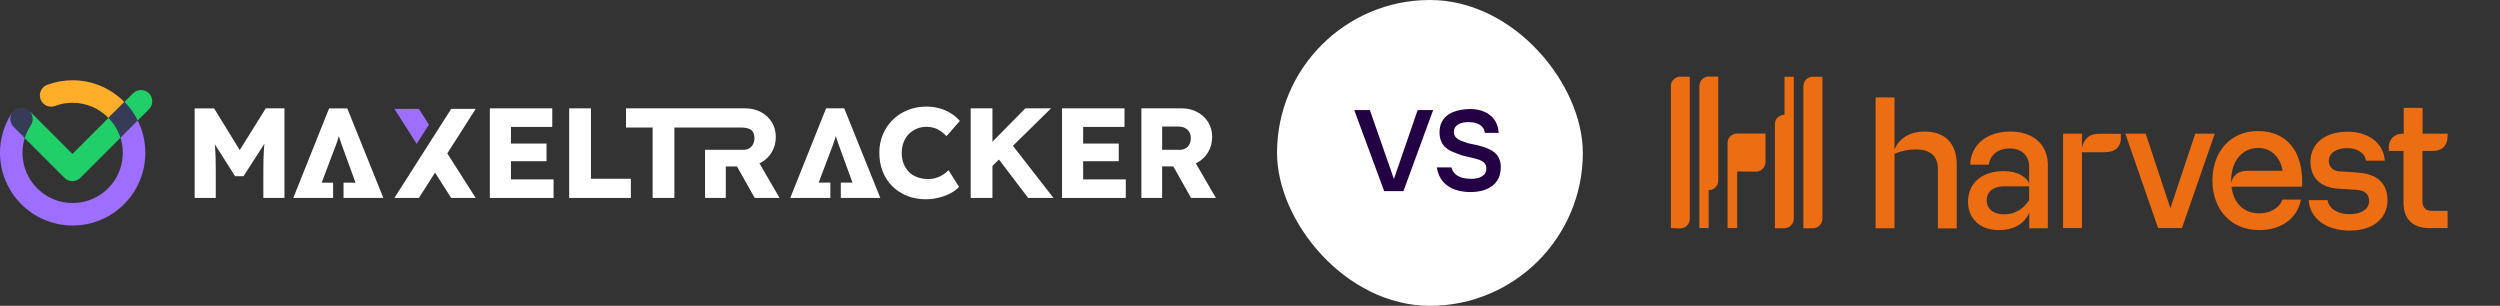 <svg width="654" height="80" viewBox="0 0 654 80" fill="none" xmlns="http://www.w3.org/2000/svg">
<rect x="0" y="0" width="654" height="80" fill="#333333" stroke="none"/>
<g clip-path="url(#clip0_33319_47231)">
<path d="M38.965 24.416C37.817 23.268 35.95 23.268 34.802 24.416L32.539 26.679C33.937 28.099 35.107 29.737 36.01 31.532L38.97 28.573C40.118 27.424 40.118 25.558 38.97 24.41L38.965 24.416Z" fill="#20CF68"/>
<path d="M18.994 21C16.704 21 14.462 21.403 12.335 22.202C10.812 22.774 10.039 24.466 10.61 25.989C11.181 27.513 12.879 28.285 14.397 27.714C15.866 27.165 17.411 26.887 18.994 26.887C22.667 26.887 25.991 28.41 28.375 30.848L32.537 26.686C29.087 23.182 24.294 21 18.994 21Z" fill="#FFAE29"/>
<path d="M3.551 33.188L6.467 36.104C6.837 34.918 7.37 33.781 8.067 32.736C8.965 31.381 8.6 29.559 7.251 28.656C6.913 28.433 6.549 28.286 6.179 28.215C6.065 28.193 5.95 28.188 5.836 28.182C5.765 28.182 5.7 28.166 5.629 28.166C4.878 28.166 4.128 28.454 3.556 29.026C2.408 30.174 2.408 32.04 3.556 33.188H3.551Z" fill="#363B58"/>
<path d="M28.375 30.848C29.79 32.295 30.878 34.069 31.503 36.044L36.008 31.539C35.111 29.743 33.935 28.106 32.537 26.686L28.375 30.848Z" fill="#363B58"/>
<path d="M36.018 31.517L31.513 36.022C31.91 37.273 32.128 38.606 32.128 39.988C32.128 47.224 26.241 53.111 19.005 53.111C11.768 53.111 5.882 47.224 5.882 39.988C5.882 38.655 6.083 37.344 6.475 36.092L3.558 33.176C2.563 32.18 2.432 30.646 3.167 29.503C3.167 29.503 3.167 29.492 3.167 29.487C3.167 29.487 3.167 29.476 3.167 29.471C1.094 32.599 0 36.228 0 39.988C0 50.467 8.526 58.998 19.01 58.998C29.495 58.998 38.02 50.472 38.02 39.988C38.02 36.946 37.297 34.068 36.024 31.517H36.018Z" fill="#9D6EFF"/>
<path d="M28.379 30.849L18.95 40.278L7.883 29.211C7.883 29.211 7.872 29.227 7.862 29.238C8.678 30.212 8.808 31.637 8.068 32.753C7.372 33.803 6.833 34.935 6.469 36.121L16.872 46.524C17.421 47.073 18.172 47.383 18.95 47.383C19.728 47.383 20.479 47.073 21.028 46.524L31.507 36.05C30.882 34.075 29.794 32.307 28.379 30.854V30.849Z" fill="#20CF68"/>
<path d="M62.723 39.274L56.009 28.349H50.922V51.783H56.444V44.487C56.444 42.321 56.395 40.455 56.292 38.877C56.27 38.496 56.227 38.121 56.194 37.745L61.499 46.092H63.708L69.17 37.615C69.127 38.094 69.078 38.578 69.045 39.062C68.942 40.667 68.893 42.479 68.893 44.487V51.783H74.415V28.344H69.524L62.712 39.269L62.723 39.274Z" fill="white"/>
<path d="M133.663 42.174H142.967V37.555H133.663V33.202H144.474V28.344H128.141V51.783H144.811V46.93H133.663V42.174Z" fill="white"/>
<path d="M154.59 28.344H148.898V51.783H165.036V46.761H154.59V28.344Z" fill="white"/>
<path d="M198.663 42.729C198.794 42.664 198.935 42.615 199.066 42.539C200.274 41.87 201.22 40.95 201.911 39.775C202.602 38.605 202.95 37.283 202.95 35.809C202.95 34.334 202.602 33.105 201.911 31.973C201.22 30.846 200.263 29.96 199.049 29.312C197.831 28.665 196.476 28.344 194.98 28.344H163.766V33.366H170.73V51.777H176.421V33.366H193.979C194.691 33.366 195.535 33.485 196.041 33.73C196.525 33.964 196.694 34.062 196.96 34.519C197.227 34.976 197.363 35.509 197.363 36.108C197.363 36.706 197.243 37.245 197.009 37.713C196.775 38.181 196.443 38.545 196.008 38.801C195.573 39.057 195.067 39.187 194.485 39.187H184.441V51.777H189.865V43.54H192.792L197.433 51.777H203.93L198.674 42.724L198.663 42.729Z" fill="white"/>
<path d="M237.779 35.027C238.372 34.434 239.063 33.977 239.857 33.656C240.652 33.334 241.495 33.171 242.387 33.171C243.1 33.171 243.769 33.275 244.395 33.471C245.021 33.666 245.597 33.955 246.12 34.325C246.642 34.695 247.143 35.125 247.611 35.614L251.093 31.631C250.423 30.854 249.624 30.173 248.699 29.608C247.774 29.036 246.773 28.612 245.701 28.318C244.629 28.03 243.535 27.883 242.42 27.883C240.635 27.883 238.987 28.182 237.48 28.786C235.973 29.39 234.667 30.233 233.562 31.316C232.458 32.399 231.593 33.677 230.967 35.152C230.341 36.626 230.031 38.231 230.031 39.972C230.031 41.713 230.325 43.395 230.918 44.88C231.511 46.365 232.349 47.649 233.443 48.732C234.536 49.815 235.826 50.653 237.311 51.24C238.796 51.833 240.418 52.127 242.181 52.127C243.318 52.127 244.449 51.986 245.581 51.708C246.707 51.431 247.736 51.044 248.661 50.555C249.586 50.065 250.331 49.505 250.886 48.879L248.138 44.526C247.714 44.972 247.23 45.37 246.68 45.712C246.131 46.061 245.538 46.333 244.89 46.534C244.243 46.735 243.563 46.833 242.85 46.833C241.8 46.833 240.848 46.675 239.988 46.365C239.128 46.055 238.399 45.593 237.795 44.994C237.191 44.39 236.723 43.672 236.392 42.834C236.06 41.996 235.891 41.066 235.891 40.038C235.891 39.009 236.06 38.041 236.392 37.192C236.729 36.343 237.191 35.625 237.779 35.032V35.027Z" fill="white"/>
<path d="M274.953 28.344H268.223L259.621 37.076V28.344H253.93V51.783H259.621V43.404L261.324 41.734L268.963 51.783H275.59L264.98 38.143L274.953 28.344Z" fill="white"/>
<path d="M283.351 42.174H292.66V37.555H283.351V33.202H294.167V28.344H277.828V51.783H294.504V46.93H283.351V42.174Z" fill="white"/>
<path d="M312.814 42.731C312.944 42.666 313.086 42.617 313.216 42.54C314.424 41.871 315.371 40.952 316.062 39.776C316.753 38.607 317.101 37.285 317.101 35.81C317.101 34.336 316.753 33.106 316.062 31.974C315.371 30.848 314.413 29.961 313.2 29.314C311.981 28.666 310.626 28.34 309.13 28.34H298.586V51.773H304.01V43.536H306.938L311.579 51.773H318.075L312.819 42.72L312.814 42.731ZM311.16 37.72C310.926 38.188 310.588 38.552 310.159 38.808C309.723 39.064 309.217 39.194 308.635 39.194H304.016V33.101H308.135C308.847 33.101 309.457 33.22 309.957 33.471C310.458 33.715 310.844 34.069 311.111 34.526C311.377 34.983 311.513 35.516 311.513 36.115C311.513 36.713 311.394 37.252 311.16 37.72Z" fill="white"/>
<path d="M84.156 47.781L87.165 39.832C87.432 39.141 87.66 38.537 87.851 38.025C88.041 37.514 88.21 37.03 88.351 36.589C88.455 36.263 88.547 35.936 88.64 35.604C88.65 35.631 88.656 35.669 88.667 35.697C88.846 36.29 89.048 36.904 89.271 37.536C89.494 38.172 89.771 38.934 90.109 39.832L93.003 47.781H89.869V51.785H100.288L90.849 28.352H86.093L76.719 51.785H87.138V47.781H84.162H84.156Z" fill="white"/>
<path d="M220.856 28.344H216.101L206.727 51.777H217.222V47.773H214.164L217.173 39.824C217.44 39.133 217.668 38.529 217.858 38.017C218.049 37.506 218.218 37.022 218.359 36.581C218.462 36.255 218.555 35.928 218.647 35.596C218.658 35.624 218.664 35.662 218.675 35.689C218.854 36.282 219.055 36.897 219.279 37.528C219.502 38.164 219.779 38.926 220.116 39.824L223.011 47.773H219.953V51.777H230.291L220.851 28.344H220.856Z" fill="white"/>
<path d="M113.812 35.108L118.035 28.486L113.812 35.108Z" fill="white"/>
<path d="M124.44 28.486H118.031L103.172 51.784H109.581L113.809 45.157L118.031 51.784H124.44L117.013 40.135L124.44 28.486Z" fill="white"/>
<path d="M109.581 28.486H103.172L108.999 37.621L112.209 32.6L109.581 28.486Z" fill="#9D6EFF"/>
</g>
<rect x="334.07" width="80" height="80" rx="40" fill="white"/>
<path d="M362.101 50L354.271 28.79H358.351L364.651 46.82L370.861 28.79H374.911L367.141 50H362.101ZM384.653 50.24C383.233 50.24 381.893 50.03 380.633 49.61C379.393 49.17 378.353 48.48 377.513 47.54C376.673 46.58 376.123 45.33 375.863 43.79H379.673C379.913 44.57 380.293 45.18 380.813 45.62C381.353 46.06 381.983 46.37 382.703 46.55C383.423 46.71 384.153 46.79 384.893 46.79C385.553 46.79 386.173 46.71 386.753 46.55C387.353 46.37 387.843 46.08 388.223 45.68C388.623 45.28 388.823 44.75 388.823 44.09C388.823 43.59 388.713 43.19 388.493 42.89C388.293 42.57 388.003 42.31 387.623 42.11C387.263 41.89 386.823 41.72 386.303 41.6C385.803 41.44 385.263 41.3 384.683 41.18C384.103 41.06 383.533 40.93 382.973 40.79C382.413 40.65 381.883 40.47 381.383 40.25C380.743 40.03 380.123 39.78 379.523 39.5C378.943 39.2 378.433 38.84 377.993 38.42C377.573 38 377.233 37.48 376.973 36.86C376.713 36.24 376.583 35.5 376.583 34.64C376.583 33.66 376.743 32.82 377.063 32.12C377.403 31.4 377.843 30.81 378.383 30.35C378.943 29.89 379.563 29.53 380.243 29.27C380.943 29.01 381.663 28.82 382.403 28.7C383.163 28.58 383.883 28.52 384.563 28.52C385.883 28.52 387.083 28.74 388.163 29.18C389.263 29.62 390.163 30.3 390.863 31.22C391.563 32.14 391.963 33.32 392.063 34.76H388.433C388.353 34.08 388.113 33.54 387.713 33.14C387.313 32.72 386.813 32.42 386.213 32.24C385.613 32.04 384.963 31.94 384.263 31.94C383.783 31.94 383.303 31.98 382.823 32.06C382.363 32.14 381.943 32.28 381.563 32.48C381.203 32.68 380.903 32.95 380.663 33.29C380.443 33.61 380.333 34.02 380.333 34.52C380.333 34.96 380.443 35.35 380.663 35.69C380.883 36.01 381.183 36.28 381.563 36.5C381.963 36.72 382.433 36.92 382.973 37.1C383.673 37.38 384.433 37.59 385.253 37.73C386.093 37.87 386.883 38.06 387.623 38.3C388.343 38.5 389.003 38.75 389.603 39.05C390.223 39.33 390.753 39.68 391.193 40.1C391.633 40.5 391.973 41 392.213 41.6C392.473 42.18 392.603 42.88 392.603 43.7C392.603 44.9 392.383 45.92 391.943 46.76C391.523 47.58 390.933 48.25 390.173 48.77C389.433 49.29 388.583 49.67 387.623 49.91C386.683 50.13 385.693 50.24 384.653 50.24Z" fill="#230044"/>
<path d="M640.335 34.976H633.75V28.218H628.812V34.976H628.508C626.429 34.976 624.913 36.405 624.913 38.441V39.481H628.768V53.041C628.768 57.286 631.151 59.669 635.526 59.669H640.292V55.163H636.22C634.617 55.163 633.707 54.297 633.707 52.651V39.481H636.263C637.779 39.481 638.732 39.091 639.382 38.355C639.945 37.705 640.292 36.839 640.248 35.972L640.335 34.976ZM612.219 44.853C610.313 44.766 609.23 43.683 609.23 42.08C609.23 40.088 611.093 38.745 614.082 38.745C616.725 38.745 618.631 40.088 618.978 42.037H623.873C623.526 37.445 619.671 34.456 614.082 34.456C608.234 34.456 604.421 37.532 604.421 42.297C604.421 46.542 607.064 49.055 611.656 49.358L616.465 49.662C618.674 49.792 619.757 50.831 619.757 52.564C619.757 54.644 617.851 56.03 614.602 56.03C611.483 56.03 609.23 54.514 608.884 52.348H603.945C604.292 57.2 608.537 60.319 614.732 60.319C620.754 60.319 624.566 57.2 624.566 52.348C624.566 48.016 621.88 45.503 617.028 45.2C617.028 45.113 612.219 44.853 612.219 44.853ZM584.71 45.849C584.147 46.413 583.8 47.149 583.67 47.972V47.236C583.67 42.167 586.573 38.701 590.689 38.701C594.068 38.701 596.494 40.997 597.143 44.68H588.133C586.4 44.68 585.36 45.113 584.71 45.849ZM602.255 47.496C602.255 39.654 598.27 34.283 590.689 34.283C583.627 34.283 578.775 39.525 578.775 47.236C578.775 54.73 583.54 60.189 591.035 60.189C596.797 60.189 601.086 57.07 601.909 52.218H597.057C596.32 54.427 593.851 55.813 591.078 55.813C586.703 55.813 584.277 52.911 583.757 48.839H602.212C602.255 48.795 602.255 47.496 602.255 47.496ZM567.771 54.47L561.317 34.976H555.988L564.566 59.669H570.804L579.382 34.976H574.27L567.771 54.47ZM549.836 34.976C547.714 34.976 546.847 35.322 546.154 35.885C545.331 36.622 544.811 37.618 544.638 38.745V34.976H539.699V59.669H544.638V39.828H550.096C552.306 39.828 553.302 39.351 553.952 38.615C554.515 37.965 554.818 37.099 554.818 36.232V35.019L549.836 34.976ZM524.277 56.073C521.461 56.073 519.728 54.644 519.728 52.391C519.728 50.182 521.461 48.752 524.19 48.752H530.818V52.391C529.172 54.774 527.049 56.073 524.277 56.073ZM525.923 34.413C519.728 34.413 515.612 37.835 515.396 43.077H520.291C520.594 40.477 522.76 38.831 525.75 38.831C528.825 38.831 530.818 40.694 530.818 43.597V47.972C530.038 46.066 527.439 44.766 524.147 44.766C518.515 44.766 514.833 47.886 514.833 52.737C514.833 57.113 517.822 60.189 522.934 60.189C526.659 60.189 529.562 58.629 530.862 55.597V59.712H535.714V43.033C535.67 37.792 531.858 34.413 525.923 34.413ZM503.526 34.413C499.67 34.413 496.811 36.145 495.598 39.135V25.488H490.659V59.712H495.598V40.218C497.547 39.438 499.323 39.091 501.056 39.091C504.912 39.091 506.948 40.737 506.948 44.203V59.756H511.887V43.033C511.887 37.445 508.724 34.413 503.526 34.413ZM454.442 44.853V59.669H451.93V37.402C451.93 37.055 452.016 36.752 452.103 36.449C452.233 36.145 452.406 35.885 452.666 35.626C452.883 35.409 453.186 35.236 453.489 35.106C453.793 34.976 454.096 34.932 454.442 34.932H461.85V42.34C461.85 42.687 461.807 42.99 461.677 43.293C461.547 43.597 461.374 43.857 461.157 44.117C460.941 44.333 460.637 44.55 460.377 44.68C460.074 44.81 459.771 44.853 459.424 44.896L454.442 44.853Z" fill="#ED6D12"/>
<path d="M476.749 20.071V57.197C476.749 58.584 475.622 59.71 474.236 59.71H471.767V22.54C471.767 21.197 472.806 20.114 474.149 20.071H474.193H476.749ZM466.828 20.071H469.254V57.197C469.254 58.54 468.171 59.666 466.828 59.71H464.315V32.461C464.315 32.114 464.402 31.811 464.489 31.508C464.619 31.204 464.792 30.944 465.052 30.728C465.268 30.511 465.572 30.338 465.875 30.208C466.178 30.078 466.481 30.035 466.828 30.035C466.828 29.948 466.828 20.071 466.828 20.071ZM446.987 59.666H444.561V22.497C444.561 21.154 445.6 20.071 446.943 20.027H446.987H449.499V47.233C449.499 47.883 449.239 48.533 448.763 49.01C448.286 49.486 447.68 49.746 446.987 49.746V59.666ZM437.109 59.666V22.497C437.109 22.15 437.196 21.847 437.283 21.544C437.413 21.24 437.586 20.98 437.846 20.764C438.322 20.287 438.929 20.027 439.622 20.071H442.048V57.197C442.048 57.544 442.005 57.847 441.875 58.15C441.745 58.453 441.571 58.714 441.355 58.973C441.138 59.233 440.835 59.407 440.575 59.537C440.272 59.667 439.969 59.71 439.622 59.753L437.109 59.666Z" fill="#ED6D12"/>
<defs>
<clipPath id="clip0_33319_47231">
<rect width="318.071" height="37.999" fill="white" transform="translate(0 21)"/>
</clipPath>
</defs>
</svg>
